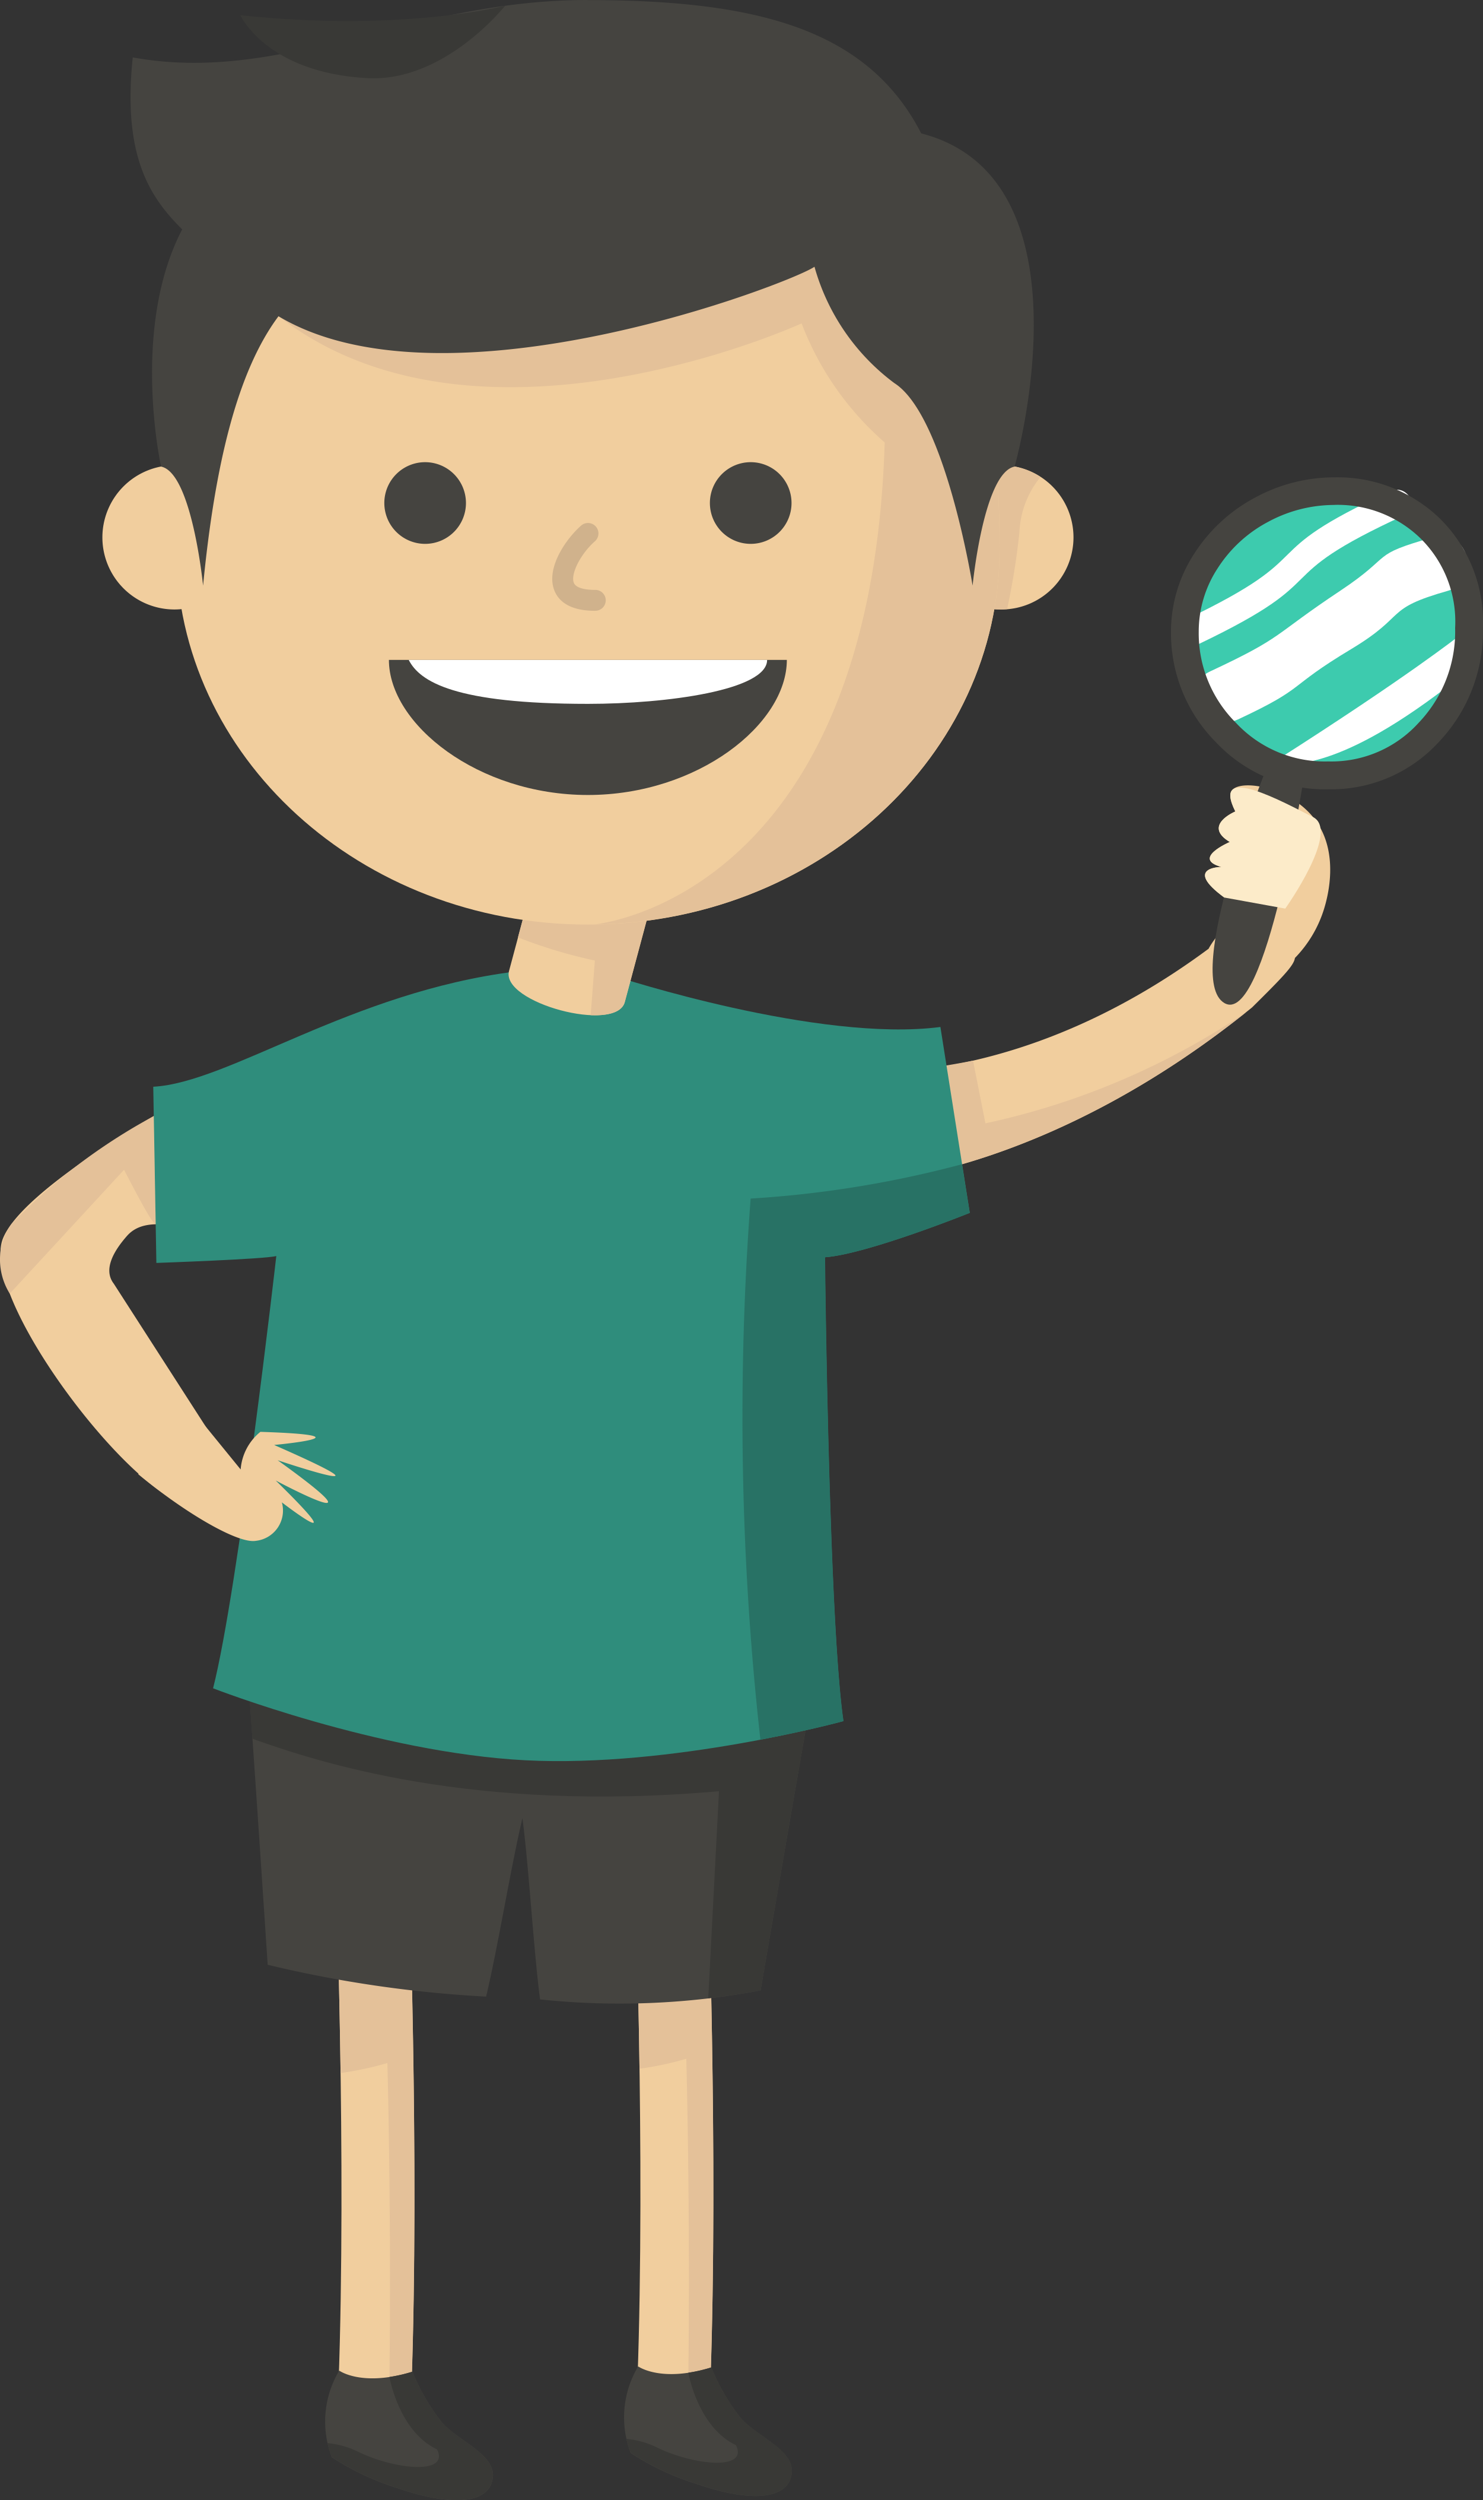 <svg xmlns="http://www.w3.org/2000/svg" xmlns:xlink="http://www.w3.org/1999/xlink" width="95.087" height="160.217" viewBox="0 0 95.087 160.217"><rect x="0" y="0" width="95.087" height="160.217" fill="#333333" stroke="none"/><defs><clipPath id="clip-path"><rect id="Rectangle_284" data-name="Rectangle 284" width="95.087" height="160.217" fill="none"></rect></clipPath></defs><g id="Group_994" data-name="Group 994" clip-path="url(#clip-path)"><path id="Path_5702" data-name="Path 5702" d="M17.114,64.81s4.691-3.132,4.114,3.334C19.955,82.427,10.981,73.279,8.143,76.5c-.782.888-1.573,2.121-.851,3.059L15.25,91.921a2.273,2.273,0,0,1,.146,3.212c-.047.051-2.233-1.687-2.284-1.64C10.6,96-1.484,80.849.188,76.666S17.114,64.81,17.114,64.81" transform="translate(0.001 2.697)" fill="#f1ce9e"></path><path id="Path_5703" data-name="Path 5703" d="M.626,80.007a4.136,4.136,0,0,1-.6-2.66,4.031,4.031,0,0,1,.706-1.8,37.231,37.231,0,0,1,3.054-2.83c.686-.566,1.576-1.26,2.654-2a37.456,37.456,0,0,1,3.414-2.083c.046,3.59.1,4.389.1,5.081,0,.039.039,1.775,0,1.791-.165.073-1.133-1.764-2-3.436" transform="translate(0 2.89)" fill="#e4c199"></path><path id="Path_5704" data-name="Path 5704" d="M80.761,58.712a3.846,3.846,0,0,0-.877-1.869c-.5-.45-1.156-.335-2.518-.424-.81-.052-1.98,1.7-2.118,2-12.013,8.9-21.884,7.736-21.9,8.083L54.057,70l-.038-2.336.374,5.588c.427-.007,11.13-.938,23.639-11.07,2.515-2.484,2.887-2.923,2.722-3.47" transform="translate(2.247 2.376)" fill="#f1ce9e"></path><path id="Path_5705" data-name="Path 5705" d="M77.629,62.257a47.76,47.76,0,0,1-16.693,7.106l-.793-4.016a58.628,58.628,0,0,1-6.8.919l.71,3.494-.033-2.341.374,5.589c.422-.007,10.9-.926,23.239-10.751" transform="translate(2.246 2.622)" fill="#e4c199"></path><path id="Path_5706" data-name="Path 5706" d="M25.508,148.221l-4.674-.168c.521-14.412-.181-33.232-.189-33.418l4.674-.177c.007.19.713,19.175.189,33.764" transform="translate(0.869 4.82)" fill="#f1ce9e"></path><path id="Path_5707" data-name="Path 5707" d="M20.647,114.631c0,.1.218,5.848.322,13.391a20.719,20.719,0,0,0,3-.641s.265,9.587.126,20.785l1.418.05c.521-14.59-.181-33.572-.189-33.764Z" transform="translate(0.869 4.82)" fill="#e4c199"></path><path id="Path_5708" data-name="Path 5708" d="M20.912,145.774s1.459,1.065,4.69.067a13.488,13.488,0,0,0,1.883,3.243c1.128,1.291,3.764,2.142,3.207,3.856-.486,1.493-3.015,1.406-5.984.385a16.916,16.916,0,0,1-4.273-2,6.337,6.337,0,0,1,.47-5.545" transform="translate(0.842 6.139)" fill="#454440"></path><path id="Path_5709" data-name="Path 5709" d="M27.48,149.08a13.488,13.488,0,0,1-1.883-3.243,9.775,9.775,0,0,1-1.474.34s.589,3.475,3.053,4.645c.808,1.643-2.687,1.294-5.025.167a5.641,5.641,0,0,0-2-.573,4.357,4.357,0,0,0,.282.9,16.936,16.936,0,0,0,4.267,2c2.968,1.021,5.5,1.109,5.984-.385.558-1.712-2.084-2.563-3.207-3.856" transform="translate(0.849 6.141)" fill="#393936"></path><path id="Path_5710" data-name="Path 5710" d="M43.9,147.964l-4.674-.168c.521-14.412-.181-33.232-.189-33.418l4.674-.177c.007.19.713,19.175.189,33.764" transform="translate(1.644 4.809)" fill="#f1ce9e"></path><path id="Path_5711" data-name="Path 5711" d="M39.038,114.369c0,.1.218,5.848.322,13.391a20.717,20.717,0,0,0,3-.641s.265,9.587.126,20.785l1.418.05c.521-14.59-.181-33.572-.189-33.764Z" transform="translate(1.644 4.809)" fill="#e4c199"></path><path id="Path_5712" data-name="Path 5712" d="M39.3,145.512s1.459,1.065,4.69.067a13.487,13.487,0,0,0,1.883,3.243c1.128,1.291,3.764,2.142,3.207,3.856-.486,1.493-3.015,1.406-5.984.385a16.952,16.952,0,0,1-4.273-2,6.337,6.337,0,0,1,.477-5.545" transform="translate(1.617 6.128)" fill="#454440"></path><path id="Path_5713" data-name="Path 5713" d="M45.871,148.818a13.488,13.488,0,0,1-1.883-3.243,9.775,9.775,0,0,1-1.474.34s.589,3.475,3.053,4.645c.808,1.643-2.687,1.294-5.025.167a5.641,5.641,0,0,0-2-.573,4.357,4.357,0,0,0,.282.9,16.952,16.952,0,0,0,4.273,2c2.968,1.021,5.5,1.109,5.984-.385.558-1.712-2.084-2.563-3.207-3.856" transform="translate(1.623 6.13)" fill="#393936"></path><path id="Path_5714" data-name="Path 5714" d="M33.549,99.061c-6.169.331-12.343.662-18.5.9q.752,10.741,1.48,21.772a77.5,77.5,0,0,0,14.006,2.04c.74-3.1,1.591-8.324,2.328-11.437.417,3.172.717,8.453,1.131,11.616a48.613,48.613,0,0,0,14.141-.578q1.868-10.886,3.728-21.5c-6.1-.872-12.209-1.841-18.312-2.806" transform="translate(0.634 4.172)" fill="#454440"></path><path id="Path_5715" data-name="Path 5715" d="M15.048,99.959q.252,3.628.5,7.289c4.1,1.459,14.034,4.77,29.918,3.363l-.689,13.268q1.7-.2,3.355-.5,1.868-10.884,3.728-21.5c-6.1-.872-12.209-1.841-18.311-2.814-6.167.331-12.342.663-18.5.9" transform="translate(0.634 4.172)" fill="#393936"></path><path id="Path_5716" data-name="Path 5716" d="M61.784,75.245,59.9,63.328c-7.81,1.016-20.755-3.222-20.755-3.222l-3.182-1.168-3.287.834C22.09,61.093,14.283,66.9,9.429,67.157l.2,11.291s6.955-.241,7.69-.442c0,0-2.429,21.31-4.054,27.7,0,0,10.6,4.124,20.019,4.612s20.394-2.508,20.394-2.508c-.338-2.311-.584-6.709-.771-11.653-.313-8.391-.417-18.071-.417-18.071,2.69-.193,9.275-2.84,9.275-2.84" transform="translate(0.397 2.482)" fill="#2f8d7c"></path><path id="Path_5717" data-name="Path 5717" d="M31.32,60.018l2.061-7.689,7.425,1.991-2.062,7.689c-.544,2.028-7.968.039-7.424-1.991" transform="translate(1.318 2.204)" fill="#f1ce9e"></path><path id="Path_5718" data-name="Path 5718" d="M36.8,59.294l-.27,3.5c1.112.048,2.006-.184,2.182-.841l2.062-7.689L39.1,53.807c-2.428-.09-6.1-.207-6.117-.151L31.868,57.81A31.762,31.762,0,0,0,36.8,59.294" transform="translate(1.342 2.259)" fill="#e4c199"></path><path id="Path_5719" data-name="Path 5719" d="M10.919,28.609A4.621,4.621,0,1,1,6.3,33.232h0a4.623,4.623,0,0,1,4.62-4.622" transform="translate(0.265 1.205)" fill="#f1ce9e"></path><path id="Path_5720" data-name="Path 5720" d="M61.8,28.609a4.621,4.621,0,1,1-4.62,4.623h0a4.623,4.623,0,0,1,4.62-4.622" transform="translate(2.408 1.205)" fill="#f1ce9e"></path><path id="Path_5721" data-name="Path 5721" d="M61.8,28.61a4.621,4.621,0,1,0-.181,9.239H61.8c.125,0,.247-.01.37-.021a46.221,46.221,0,0,0,.789-4.925,5.951,5.951,0,0,1,1.355-3.543,4.607,4.607,0,0,0-2.516-.746" transform="translate(2.404 1.205)" fill="#e4c199"></path><path id="Path_5722" data-name="Path 5722" d="M63.633,35.028c0,13.285-11.817,24.054-26.393,24.054S10.847,48.313,10.847,35.028C10.847,9.74,22.664,3.95,37.24,3.95S63.633,9.074,63.633,35.028" transform="translate(0.457 0.166)" fill="#f1ce9e"></path><path id="Path_5723" data-name="Path 5723" d="M57.042,28.679a19.172,19.172,0,0,1-6.357-8.463s-20.727,9.5-33.527-.459c-1.667-7.169,5.46-7.726,5.46-7.726H52.8l8.353,5.123Z" transform="translate(0.712 0.507)" fill="#e4c199"></path><path id="Path_5724" data-name="Path 5724" d="M53.734,8.619c7.6,47.34-16.356,50.175-17.173,50.256,14.388-.2,25.988-10.884,25.988-24.045,0-13.93-3.408-21.855-8.815-26.212" transform="translate(1.54 0.363)" fill="#e4c199"></path><path id="Path_5725" data-name="Path 5725" d="M36.683,49.235c7.047,0,12.76-4.539,12.76-8.658H23.928c0,4.116,5.713,8.658,12.76,8.658" transform="translate(1.008 1.709)" fill="#454440"></path><path id="Path_5726" data-name="Path 5726" d="M48.128,40.58H25.148c.714,1.4,2.969,2.815,11.49,2.815,5.066,0,11.489-.878,11.489-2.815" transform="translate(1.059 1.709)" fill="#fff"></path><path id="Path_5727" data-name="Path 5727" d="M26.263,28.42a2.617,2.617,0,1,1-2.617,2.617,2.616,2.616,0,0,1,2.617-2.617" transform="translate(0.996 1.197)" fill="#454440"></path><path id="Path_5728" data-name="Path 5728" d="M46.295,28.42a2.617,2.617,0,1,1-2.617,2.617,2.616,2.616,0,0,1,2.617-2.617" transform="translate(1.839 1.197)" fill="#454440"></path><path id="Path_5729" data-name="Path 5729" d="M36.709,37.785c-1.741,0-2.379-.721-2.605-1.329-.539-1.431.771-3.293,1.724-4.13a.669.669,0,0,1,.884,1.006c-.91.8-1.563,2.084-1.355,2.648.152.405.916.466,1.355.466a.669.669,0,0,1,.053,1.337.452.452,0,0,1-.053,0" transform="translate(1.431 1.355)" fill="#d0b28c"></path><path id="Path_5730" data-name="Path 5730" d="M37.353,0C25.89,0,17.775,5.431,8.174,3.678,7.5,10.109,9.339,12.7,11.344,14.7,8.022,21.05,9.989,29.9,9.989,29.9c1.98.391,2.694,7.628,2.694,7.628.751-7.712,2.188-13.721,4.835-17.262,10.734,6.4,32.9-2.14,34.367-3.173a13.983,13.983,0,0,0,5.124,7.459c3.269,2.084,5.014,12.975,5.014,12.975s.707-7.239,2.694-7.628c0,0,5.256-18.458-5.988-21.351C55.277,1.84,48.149.007,37.353.007" transform="translate(0.338 0)" fill="#454440"></path><path id="Path_5731" data-name="Path 5731" d="M31.77.348s-6.618,1.723-16.979.61c0,0,1.638,3.676,8.128,4.035,4.963.276,8.85-4.645,8.85-4.645" transform="translate(0.623 0.015)" fill="#393936"></path><path id="Path_5732" data-name="Path 5732" d="M46.206,73.789a186.712,186.712,0,0,0,.625,34.678c3.193-.607,5.33-1.194,5.33-1.194-.954-6.526-1.182-29.723-1.182-29.723,2.689-.194,9.275-2.841,9.275-2.841l-.5-3.118a68.627,68.627,0,0,1-13.557,2.2" transform="translate(1.924 3.015)" fill="#287265"></path><path id="Path_5733" data-name="Path 5733" d="M17.238,88.912s6.494-.6-.9-.839a3.431,3.431,0,0,0-1.266,2.41l-2.507-3.076A46.9,46.9,0,0,1,8.5,90.783c2.959,2.453,6.38,4.469,7.539,4.275a1.95,1.95,0,0,0,1.675-2.466s4.855,3.734-.392-1.4c0,0,7.466,3.976.122-1.3,0,0,8.482,2.844-.211-.971" transform="translate(0.358 3.681)" fill="#f1ce9e"></path><path id="Path_5734" data-name="Path 5734" d="M79.892,59.368A7.8,7.8,0,0,0,81.777,56.2c.168-.554,1.107-3.665-.714-5.882-1.572-1.919-4.585-2.44-5.195-1.71-.179.208-.143.636.217,1.355,0,0-2.133.889-.355,1.956,0,0-2.49,1.066-.534,1.6,0,0-2.49,0,.178,1.955l-.616,2.937Z" transform="translate(3.122 2.034)" fill="#f1ce9e"></path><path id="Path_5735" data-name="Path 5735" d="M75.53,45.666A9.007,9.007,0,0,1,72.9,39.225a8.228,8.228,0,0,1,1.355-4.553,9.535,9.535,0,0,1,3.573-3.284A9.742,9.742,0,0,1,82.5,30.2a8.539,8.539,0,0,1,6.111,2.378,8.415,8.415,0,0,1,2.5,6.4,9.4,9.4,0,0,1-2.584,6.688,8.467,8.467,0,0,1-6.438,2.753,8.683,8.683,0,0,1-6.565-2.753" transform="translate(3.07 1.272)" fill="#3dcbae"></path><path id="Path_5736" data-name="Path 5736" d="M86.119,30.2c-9.185,4.22-4.064,3.893-13.179,8.254-1.034.5-.131,2.028.9,1.535,9.108-4.359,3.992-4.034,13.178-8.254,1.042-.478.137-2.01-.9-1.535" transform="translate(3.052 1.268)" fill="#fff"></path><path id="Path_5737" data-name="Path 5737" d="M88.806,33.036c-4.168,1.182-2.432,1.079-5.949,3.418-4.457,2.963-3.535,2.926-8.375,5.188-2.076.97-.269,4.035,1.8,3.071,4.492-2.1,3.014-1.962,7.266-4.513,3.663-2.2,2.022-2.548,6.209-3.734,2.2-.625,1.266-4.056-.945-3.43" transform="translate(3.098 1.388)" fill="#fff"></path><path id="Path_5738" data-name="Path 5738" d="M90.229,39.13s-3.221,2.556-11.612,7.908c-.963.615-.969,1.128,0,.509.961-.476,3.673.538,11.612-5.742.9-.712.889-2.139,0-1.436" transform="translate(3.28 1.648)" fill="#fff"></path><path id="Path_5739" data-name="Path 5739" d="M82.132,49.343a9.583,9.583,0,0,1-7.208-3.021,9.9,9.9,0,0,1-2.877-7.055,9.143,9.143,0,0,1,1.5-5.037,10.461,10.461,0,0,1,3.9-3.584,10.676,10.676,0,0,1,5.095-1.294,9.437,9.437,0,0,1,6.725,2.62,9.3,9.3,0,0,1,2.781,7.043,10.3,10.3,0,0,1-2.826,7.295,9.352,9.352,0,0,1-7.086,3.032m.407-18.22A8.938,8.938,0,0,0,78.285,32.2a8.61,8.61,0,0,0-3.246,2.981,7.392,7.392,0,0,0-1.213,4.073,8.079,8.079,0,0,0,2.383,5.826,7.777,7.777,0,0,0,5.923,2.477,7.548,7.548,0,0,0,5.79-2.47,8.471,8.471,0,0,0,2.344-6.081,7.489,7.489,0,0,0-2.229-5.752,7.617,7.617,0,0,0-5.5-2.136" transform="translate(3.034 1.236)" fill="#454440"></path><path id="Path_5740" data-name="Path 5740" d="M78.021,47.341S72.686,60.68,75.354,62.277s5.152-14.757,5.152-14.757Z" transform="translate(3.142 1.994)" fill="#454440"></path><path id="Path_5741" data-name="Path 5741" d="M79.285,56.185s3.556-4.977,1.778-5.867-6.581-3.557-4.978-.356c0,0-2.134.89-.356,1.957,0,0-2.489,1.066-.533,1.6,0,0-2.49,0,.177,1.956Z" transform="translate(3.122 2.039)" fill="#fcebc9"></path></g></svg>